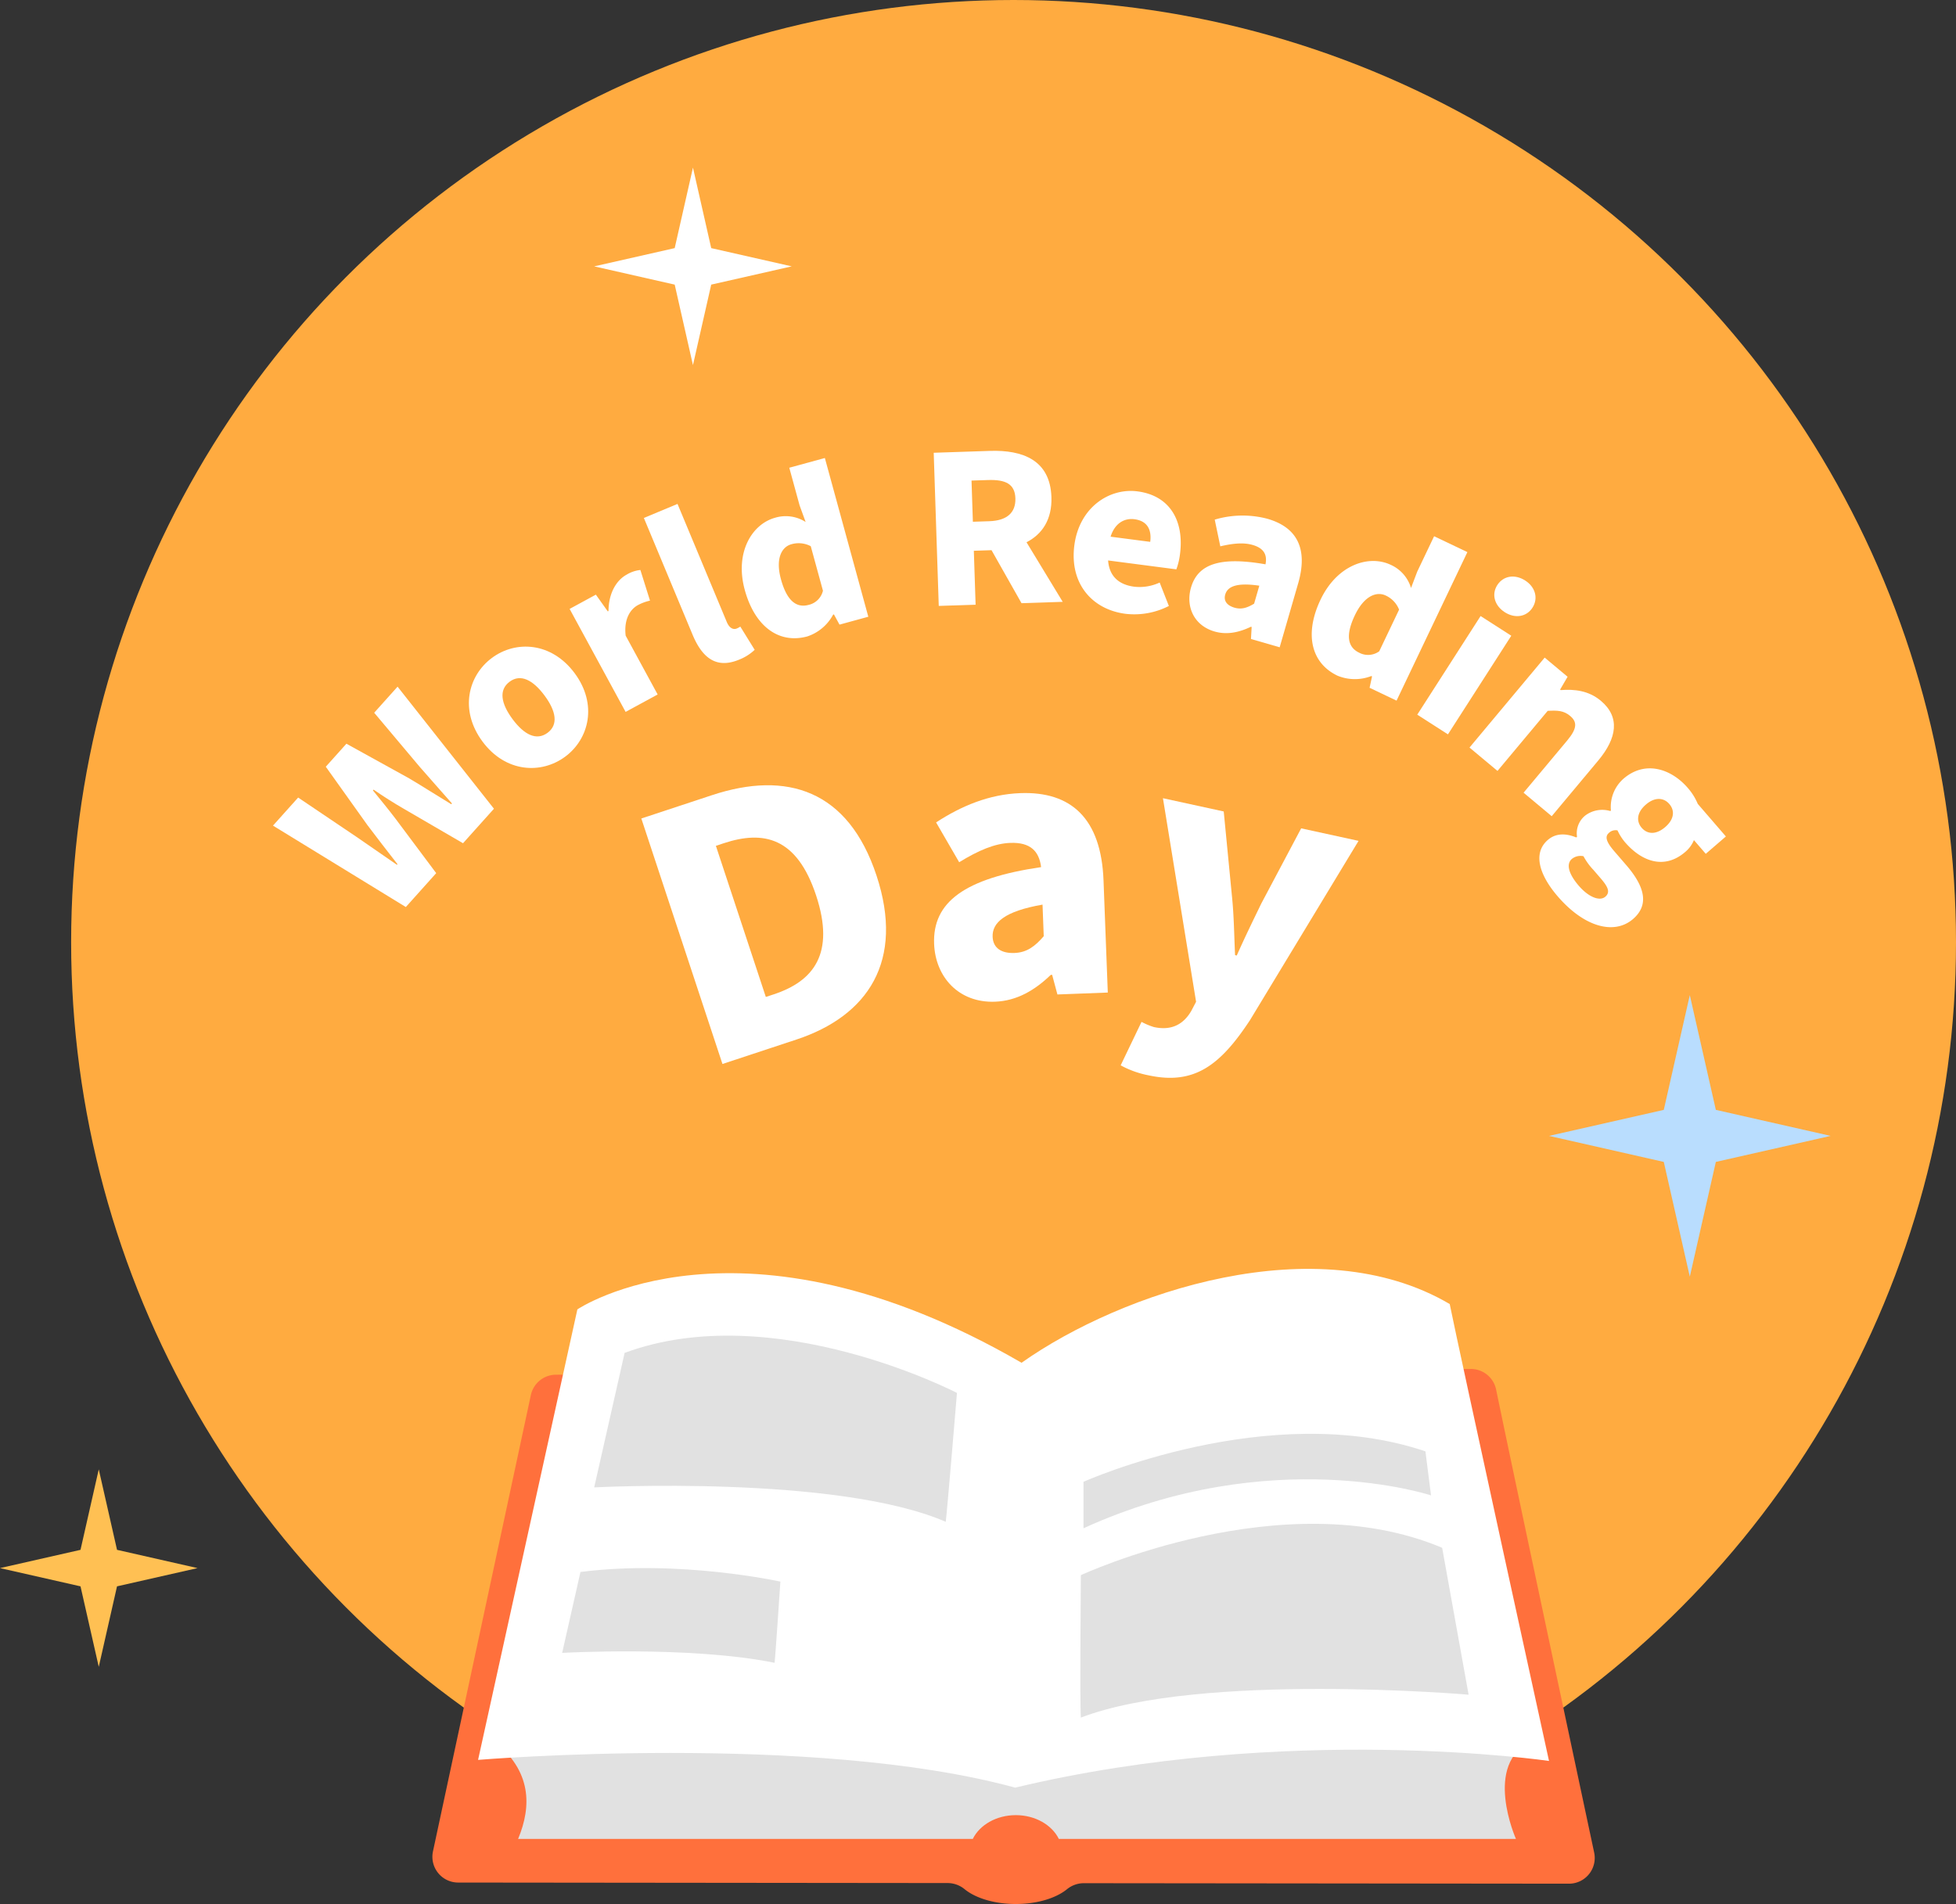   <svg xmlns="http://www.w3.org/2000/svg" viewBox="0 0 524.189 510.351" width="100%" style="vertical-align: middle; max-width: 100%; width: 100%;">
   <rect x="0" y="0" width="524.189" height="510.351" fill="#333333" stroke="none"/>
   <g>
    <g>
     <circle cx="271.626" cy="252.563" r="252.563" fill="#FFAB40">
     </circle>
     <path d="M73.158,221.3l6.744-7.523,15.666,10.561,10.807,7.463.148-.164c-2.732-3.487-5.467-7.052-8.08-10.506L87.308,205.512l5.528-6.166,16.81,9.286c3.676,2.183,7.443,4.6,11.285,6.929l.184-.206c-2.957-3.318-5.836-6.64-8.668-9.847l-12.168-14.466,6.266-6.988,25.83,32.719-8.291,9.249L108.3,216.837c-2.786-1.607-5.62-3.407-8.18-5.183l-.184.205c1.971,2.434,4.106,5.015,6.043,7.568L116.9,234.038l-8.142,9.085Z" fill="rgb(255, 255, 255)">
     </path>
     <path d="M129.316,198.78c-6.225-8.375-3.908-17.662,2.518-22.436,6.38-4.741,15.939-4.28,22.164,4.094,6.189,8.332,3.875,17.618-2.506,22.36C145.066,207.572,135.505,207.11,129.316,198.78Zm16.615-12.348c-3.127-4.209-6.431-5.88-9.357-3.707-2.969,2.206-2.322,5.852.806,10.062,3.1,4.165,6.4,5.836,9.37,3.63C149.673,194.244,149.027,190.6,145.931,186.432Z" fill="rgb(255, 255, 255)">
     </path>
     <path d="M152.654,163.214l7.033-3.823,3.193,4.485.194-.106c.033-4.793,2.113-8.25,4.879-9.752a8.872,8.872,0,0,1,3.664-1.238l2.578,8.213a12.787,12.787,0,0,0-3.244,1.2c-2.037,1.108-3.8,3.762-3.278,8.192l8.569,15.764-8.586,4.667Z" fill="rgb(255, 255, 255)">
     </path>
     <path d="M185.6,170.116l-13.05-31.282,9.017-3.763,13.2,31.64c.785,1.885,1.936,2.062,2.651,1.766a4.672,4.672,0,0,0,.976-.528l3.854,6.228a12.877,12.877,0,0,1-4.164,2.634C191.863,179.405,188.125,176.18,185.6,170.116Z" fill="rgb(255, 255, 255)">
     </path>
     <path d="M199.589,158.115c-2.724-9.958,1.874-17.627,8.157-19.346a9.875,9.875,0,0,1,8.156,1.145l-1.611-4.425-2.77-10.118,9.533-2.608L232.7,165.312l-7.721,2.114-1.494-2.74-.213.058a12.2,12.2,0,0,1-6.93,5.846C208.777,172.659,202.285,167.968,199.589,158.115Zm20.954.22-3.266-11.929a6.955,6.955,0,0,0-5.182-.528c-2.609.714-4.334,3.819-2.8,9.411,1.588,5.805,4.175,7.73,7.423,6.841A5.09,5.09,0,0,0,220.543,158.335Z" fill="rgb(255, 255, 255)">
     </path>
     <path d="M273.757,161.681l-8.035-14.208-4.744.156.475,14.456-9.875.325-1.352-41.051,15.063-.5c8.773-.288,16.154,2.451,16.482,12.383.2,6.015-2.49,9.97-6.674,12.1l9.7,15.975ZM260.722,139.85l4.414-.146c4.69-.154,7.106-2.277,6.979-6.14s-2.652-5.049-7.342-4.895l-4.414.145Z" fill="rgb(255, 255, 255)">
     </path>
     <path d="M287.918,146.15c1.32-10.129,9.361-15.427,16.918-14.442,8.978,1.172,12.507,8.258,11.394,16.8a18.029,18.029,0,0,1-.98,4.1l-18.287-2.384c.318,4.384,3.046,6.521,6.988,7.036a12.777,12.777,0,0,0,6.828-1.115l2.465,6.28a20.3,20.3,0,0,1-11.633,2.1C292.687,163.365,286.574,156.442,287.918,146.15Zm20.33-.912c.408-3.12-.662-5.6-4.221-6.062-2.682-.35-5.258,1.04-6.4,4.677Z" fill="rgb(255, 255, 255)">
     </path>
     <path d="M319.175,157.5c1.84-6.364,7.823-8.37,19.965-6.239.494-2.5-.365-4.3-3.441-5.191-2.387-.69-5.156-.456-8.67.368l-1.494-7.157a26.117,26.117,0,0,1,14.144-.221c7.8,2.255,10.942,7.877,8.213,17.317L342.939,173.5l-7.691-2.224.185-3.222L335.22,168c-3.136,1.507-6.392,2.232-9.734,1.266C319.918,167.652,317.718,162.534,319.175,157.5Zm16.914,4.316,1.395-4.827c-6.117-.906-8.518.239-9.131,2.361-.506,1.75.522,2.966,2.485,3.534C332.748,163.431,334.281,162.9,336.089,161.811Z" fill="rgb(255, 255, 255)">
     </path>
     <path d="M353.9,160.721c4.443-9.32,12.934-12.121,18.814-9.318a9.872,9.872,0,0,1,5.426,6.2l1.672-4.4,4.514-9.468,8.92,4.252L374.263,187.8l-7.226-3.446.658-3.049-.2-.095a12.192,12.192,0,0,1-9.065-.1C351.355,177.733,349.505,169.94,353.9,160.721Zm15.719,13.854,5.322-11.163a6.95,6.95,0,0,0-3.578-3.785c-2.442-1.164-5.777.059-8.272,5.292-2.589,5.433-1.888,8.58,1.151,10.029A5.083,5.083,0,0,0,369.619,174.575Z" fill="rgb(255, 255, 255)">
     </path>
     <path d="M396.785,165.122l8.224,5.28L388.035,196.84l-8.223-5.28Zm4.467-8.286c1.611-2.509,4.7-3.022,7.484-1.232,2.742,1.76,3.559,4.779,1.949,7.288-1.582,2.462-4.666,2.975-7.408,1.214C400.49,162.317,399.671,159.3,401.252,156.836Z" fill="rgb(255, 255, 255)">
     </path>
     <path d="M413.959,176.264,420.1,181.4l-2.006,3.433.17.141c3.619-.284,7.457.117,10.719,2.842,5.252,4.39,4.346,10.037-.68,16.051l-12.461,14.91-7.541-6.3,11.684-13.978c2.76-3.3,2.685-5.021.779-6.615-1.695-1.416-3.347-1.5-6-1.344l-13.451,16.1-7.5-6.266Z" fill="rgb(255, 255, 255)">
     </path>
     <path d="M414.82,225.124c1.965-1.695,4.562-1.9,7.6-.654l.209-.181a6.1,6.1,0,0,1,2.221-5.708,7.576,7.576,0,0,1,6.7-1.19l.166-.145a10.065,10.065,0,0,1,3.368-8.52c5.808-5.014,12.8-2.661,17.236,2.48a15.451,15.451,0,0,1,2.662,4.266l7.539,8.735-5.393,4.653-3.173-3.677a8.25,8.25,0,0,1-2.307,3.157c-5.559,4.8-11.627,2.669-16.172-2.6a13.97,13.97,0,0,1-2-3.16,2.552,2.552,0,0,0-2.32.69c-1.088.938-.76,2.332,1.441,4.881l3.246,3.762c5.051,5.852,6.1,10.7,1.8,14.419-5.016,4.329-13.041,2.213-20.184-6.063C412.738,234.8,410.556,228.8,414.82,225.124Zm15.4,15.224c1.422-1.227.633-2.733-1.279-4.949l-1.947-2.256a16.777,16.777,0,0,1-2.631-3.638,3.7,3.7,0,0,0-3.106.712c-1.671,1.442-.775,4.17,1.858,7.22S428.714,241.646,430.218,240.348Zm16.051-18.666c2.424-2.092,2.6-4.428,1.082-6.184-1.48-1.714-3.851-1.927-6.275.165-2.467,2.129-2.6,4.506-1.123,6.22C441.468,223.638,443.8,223.81,446.269,221.682Z" fill="rgb(255, 255, 255)">
     </path>
     <path d="M171.871,219.392l18.927-6.253c20.077-6.633,36.526-1.376,44.094,21.529s-2.279,37.637-21.471,43.977l-19.81,6.546Zm35.486,47.132c10.613-3.506,16.523-10.854,11.352-26.508s-14.121-17.5-24.735-14l-2.123.7,13.383,40.506Z" fill="rgb(255, 255, 255)">
     </path>
     <path d="M250.332,252.993c-.424-11.17,8.1-17.553,28.673-20.572-.535-4.268-2.865-6.695-8.263-6.49-4.188.159-8.5,2-13.692,5.181l-6.185-10.671c6.822-4.454,14.256-7.533,22.539-7.848,13.684-.52,21.7,6.818,22.328,23.386l1.145,30.065-13.5.514-1.412-5.26-.373.013c-4.226,4.077-9.056,6.963-14.92,7.186C256.9,268.869,250.67,261.836,250.332,252.993Zm29.379-2.05-.323-8.469c-10.279,1.789-13.517,4.894-13.375,8.618.117,3.071,2.407,4.475,5.852,4.344C275.214,255.31,277.388,253.642,279.711,250.943Z" fill="rgb(255, 255, 255)">
     </path>
     <path d="M300.328,285.554l5.592-11.65a18.412,18.412,0,0,0,3.318,1.391c4.914,1.072,8.017-.92,10-4.3l1.3-2.48-8.881-54.562,16.291,3.554,2.23,22.985c.516,5.07.555,10.131.809,15.525l.455.1c2.072-4.695,4.309-9.261,6.563-13.917L348.7,222.03l15.379,3.356-29.061,48c-7.994,12.174-14.974,17.515-27.259,14.836A25.675,25.675,0,0,1,300.328,285.554Z" fill="rgb(255, 255, 255)">
     </path>
     <path d="M427.222,496.571c-5.4-25.369-21.554-101.242-26.282-124.131a6.9,6.9,0,0,0-6.805-5.5L148.973,368.48a6.905,6.905,0,0,0-6.709,5.457L116.032,496.246a6.905,6.905,0,0,0,6.745,8.354l131.269.135a7.175,7.175,0,0,1,4.5,1.68c2.927,2.369,7.956,3.936,13.682,3.936,5.708,0,10.725-1.557,13.656-3.915a7.178,7.178,0,0,1,4.5-1.664l130.076.133A6.9,6.9,0,0,0,427.222,496.571Z" fill="rgb(255, 112, 60)">
     </path>
     <path d="M344.445,450.833l-212.033,15.84C142.5,474.768,142.5,484.1,138.85,492.9H260.7c1.84-3.731,6.3-6.367,11.528-6.367s9.687,2.636,11.527,6.367h122.5s-9.014-20.24,4.292-26.223S344.445,450.833,344.445,450.833Z" fill="rgb(225, 225, 225)">
     </path>
     <path d="M273.767,365.276c26.826-18.957,79.262-36.627,114.744-15.738,2.289,11.446,26.611,122.47,26.611,122.47s-70.105-10.3-143.072,7.153c-54.367-14.879-143.93-7.44-143.93-7.44l26.611-120.752S198.225,321.5,273.767,365.276Z" fill="rgb(255, 255, 255)">
     </path>
     <path d="M167.393,362.629l-8.155,36.054s65.026-3.434,94.213,9.228c.429-3.433,3.005-34.552,3.005-34.552S207.31,347.821,167.393,362.629Z" fill="rgb(225, 225, 225)">
     </path>
     <path d="M155.559,421.353l-4.905,21.688s34.266-1.937,56.924,2.657c.258-2.066,1.556-21.763,1.556-21.763S182.2,417.968,155.559,421.353Z" fill="rgb(225, 225, 225)">
     </path>
     <path d="M386.481,414.87l7.091,39.378s-71.745-6.158-103.913,6.135c-.3-3.734,0-38.177,0-38.177S344.026,396.945,386.481,414.87Z" fill="rgb(225, 225, 225)">
     </path>
     <path d="M290.364,409.635V397.181s49.789-22.319,91.637-8.155l1.5,11.8S340.8,386.679,290.364,409.635Z" fill="rgb(225, 225, 225)">
     </path>
     <polygon points="452.853 266.735 459.828 297.492 490.585 304.467 459.828 311.441 452.853 342.198 445.879 311.441 415.122 304.467 445.879 297.492 452.853 266.735" fill="rgb(185,221,254)">
     </polygon>
     <polygon points="185.706 44.929 190.598 66.504 212.173 71.397 190.598 76.289 185.706 97.864 180.813 76.289 159.238 71.397 180.813 66.504 185.706 44.929" fill="rgb(255, 255, 255)">
     </polygon>
     <polygon points="26.467 393.846 31.36 415.421 52.935 420.314 31.36 425.206 26.467 446.781 21.575 425.206 0 420.314 21.575 415.421 26.467 393.846" fill="rgb(255, 192, 83)">
     </polygon>
    </g>
   </g>
  </svg>
